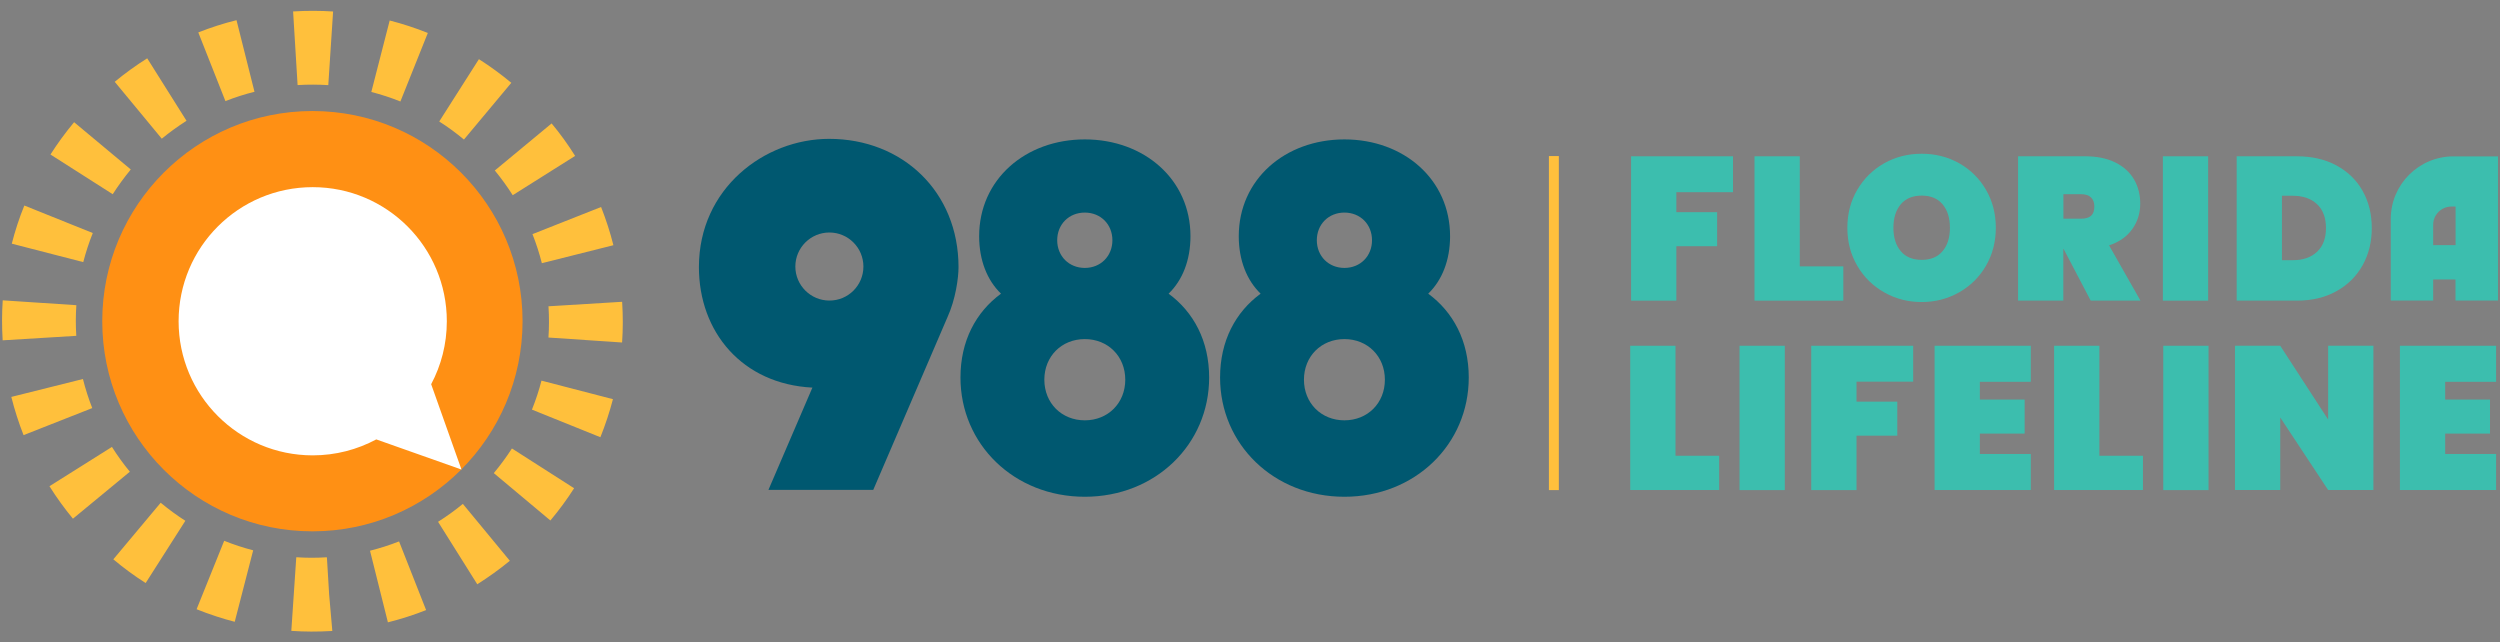<svg width="288" height="74" viewBox="0 0 288 74" fill="none" xmlns="http://www.w3.org/2000/svg">
<rect x="0" y="0" width="288" height="74" fill="#808080" stroke="none"/>
<path d="M110.422 30.776C110.422 31.999 110.092 34.464 109.154 36.527L100.599 56.432H88.525L93.589 44.653C85.498 44.242 80.515 38.25 80.515 30.767C80.515 21.711 88.061 15.996 95.518 15.996C103.966 15.996 110.422 22.087 110.422 30.776ZM99.465 30.704C99.465 28.534 97.706 26.784 95.544 26.784C93.383 26.784 91.624 28.543 91.624 30.704C91.624 32.865 93.383 34.624 95.544 34.624C97.715 34.633 99.465 32.874 99.465 30.704Z" fill="#005870"/>
<path d="M139.294 43.492C139.294 51.172 133.123 57.227 124.97 57.227C116.816 57.227 110.646 51.172 110.646 43.492C110.646 39.268 112.423 35.955 115.316 33.83C113.726 32.294 112.798 29.99 112.798 27.212C112.798 20.667 118.129 16.059 124.97 16.059C131.81 16.059 137.142 20.675 137.142 27.212C137.142 29.99 136.213 32.294 134.623 33.83C137.508 35.955 139.294 39.268 139.294 43.492ZM129.631 43.742C129.631 41.054 127.649 39.063 124.97 39.063C122.291 39.063 120.308 41.054 120.308 43.742C120.308 46.43 122.291 48.422 124.97 48.422C127.649 48.422 129.631 46.43 129.631 43.742ZM121.79 27.677C121.79 29.508 123.148 30.865 124.97 30.865C126.791 30.865 128.149 29.508 128.149 27.677C128.149 25.846 126.8 24.489 124.97 24.489C123.139 24.489 121.79 25.846 121.79 27.677Z" fill="#005870"/>
<path d="M169.201 43.492C169.201 51.172 163.03 57.227 154.877 57.227C146.724 57.227 140.553 51.172 140.553 43.492C140.553 39.268 142.33 35.955 145.223 33.83C143.634 32.294 142.705 29.99 142.705 27.212C142.705 20.667 148.036 16.059 154.877 16.059C161.718 16.059 167.049 20.675 167.049 27.212C167.049 29.99 166.12 32.294 164.531 33.83C167.415 35.955 169.201 39.268 169.201 43.492ZM159.539 43.742C159.539 41.054 157.556 39.063 154.877 39.063C152.198 39.063 150.215 41.054 150.215 43.742C150.215 46.43 152.198 48.422 154.877 48.422C157.556 48.422 159.539 46.43 159.539 43.742ZM151.698 27.677C151.698 29.508 153.055 30.865 154.877 30.865C156.708 30.865 158.056 29.508 158.056 27.677C158.056 25.846 156.708 24.489 154.877 24.489C153.046 24.489 151.698 25.846 151.698 27.677Z" fill="#005870"/>
<path d="M179.578 17.979H178.435V56.459H179.578V17.979Z" fill="#FFC03C"/>
<path d="M199.644 18.005V22.14H193.116V24.444H197.814V28.364H193.116V34.633H187.901V18.005H199.644Z" fill="#3CBEAE"/>
<path d="M207.324 30.686H212.352V34.633H202.118V18.005H207.333V30.686H207.324Z" fill="#3CBEAE"/>
<path d="M217.076 33.687C215.772 32.955 214.727 31.936 213.968 30.633C213.2 29.338 212.816 27.873 212.816 26.239C212.816 24.614 213.2 23.149 213.968 21.845C214.736 20.55 215.772 19.532 217.076 18.8C218.38 18.068 219.818 17.711 221.389 17.711C222.952 17.711 224.39 18.077 225.685 18.8C226.98 19.532 228.016 20.542 228.775 21.845C229.534 23.149 229.918 24.605 229.918 26.239C229.918 27.864 229.534 29.329 228.775 30.633C228.016 31.936 226.98 32.946 225.676 33.687C224.372 34.419 222.943 34.794 221.389 34.794C219.818 34.794 218.38 34.428 217.076 33.687ZM223.783 28.936C224.345 28.275 224.631 27.373 224.631 26.248C224.631 25.105 224.345 24.203 223.783 23.533C223.22 22.872 222.425 22.533 221.389 22.533C220.345 22.533 219.532 22.863 218.969 23.533C218.407 24.203 218.121 25.105 218.121 26.248C218.121 27.373 218.407 28.275 218.969 28.936C219.532 29.606 220.336 29.936 221.389 29.936C222.416 29.936 223.22 29.606 223.783 28.936Z" fill="#3CBEAE"/>
<path d="M240.848 34.633L237.723 28.668H237.696V34.633H232.481V18.005H240.232C241.581 18.005 242.733 18.247 243.688 18.72C244.644 19.193 245.358 19.845 245.84 20.667C246.314 21.488 246.555 22.417 246.555 23.453C246.555 24.56 246.242 25.551 245.626 26.409C245.01 27.266 244.117 27.891 242.965 28.266L246.582 34.633H240.848ZM237.705 25.194H239.768C240.268 25.194 240.643 25.078 240.893 24.855C241.143 24.632 241.268 24.274 241.268 23.783C241.268 23.346 241.143 22.997 240.884 22.747C240.625 22.497 240.25 22.372 239.768 22.372H237.705V25.194Z" fill="#3CBEAE"/>
<path d="M254.378 18.005V34.633H249.162V18.005H254.378Z" fill="#3CBEAE"/>
<path d="M269.157 19.059C270.461 19.765 271.47 20.738 272.176 21.997C272.881 23.247 273.229 24.676 273.229 26.275C273.229 27.855 272.881 29.284 272.176 30.552C271.47 31.82 270.461 32.821 269.157 33.544C267.853 34.276 266.326 34.633 264.594 34.633H257.664V18.005H264.594C266.326 18.005 267.853 18.354 269.157 19.059ZM266.916 29.016C267.603 28.373 267.952 27.462 267.952 26.266C267.952 25.078 267.603 24.158 266.916 23.515C266.228 22.872 265.299 22.551 264.121 22.551H262.879V29.972H264.121C265.299 29.981 266.228 29.659 266.916 29.016Z" fill="#3CBEAE"/>
<path d="M193.018 52.503H198.046V56.45H187.803V39.831H193.018V52.503Z" fill="#3CBEAE"/>
<path d="M205.61 39.831V56.459H200.394V39.831H205.61Z" fill="#3CBEAE"/>
<path d="M220.398 39.831V43.966H213.87V46.27H218.567V50.19H213.87V56.459H208.655V39.831H220.398Z" fill="#3CBEAE"/>
<path d="M228.078 43.983V46.029H233.24V49.949H228.078V52.297H233.945V56.45H222.863V39.831H233.945V43.983H228.078Z" fill="#3CBEAE"/>
<path d="M241.84 52.503H246.867V56.45H236.633V39.831H241.849V52.503H241.84Z" fill="#3CBEAE"/>
<path d="M254.422 39.831V56.459H249.207V39.831H254.422Z" fill="#3CBEAE"/>
<path d="M273.417 56.45H268.202L262.683 48.091V56.45H257.468V39.831H262.683L268.202 48.333V39.831H273.417V56.45Z" fill="#3CBEAE"/>
<path d="M281.686 43.983V46.029H286.848V49.949H281.686V52.297H287.553V56.45H276.471V39.831H287.553V43.983H281.686Z" fill="#3CBEAE"/>
<path d="M275.417 25.221V34.624H280.302V32.196H282.874V34.624H287.768V18.014H282.642C278.65 18.014 275.417 21.247 275.417 25.221ZM280.302 28.239V25.891C280.302 24.73 281.249 23.792 282.419 23.792H282.883V28.239H280.302Z" fill="#3CBEAE"/>
<path d="M35.989 61.21C49.36 61.21 60.199 50.371 60.199 37C60.199 23.629 49.36 12.79 35.989 12.79C22.618 12.79 11.779 23.629 11.779 37C11.779 50.371 22.618 61.21 35.989 61.21Z" fill="#FF9014"/>
<path d="M38.212 72.694H38.15C36.623 72.783 35.078 72.783 33.56 72.676L34.131 64.193C35.274 64.273 36.444 64.273 37.596 64.201H37.659L37.918 68.497L38.284 72.685L38.212 72.694ZM44.687 71.694L42.624 63.442C43.758 63.157 44.883 62.799 45.973 62.371L49.089 70.283C47.661 70.846 46.178 71.319 44.687 71.694ZM27.041 71.631C25.549 71.247 24.076 70.756 22.647 70.185L25.826 62.299C26.916 62.737 28.041 63.103 29.166 63.398L27.041 71.631ZM54.983 67.309L50.465 60.111C51.456 59.486 52.411 58.799 53.322 58.048L58.734 64.603C57.537 65.586 56.278 66.488 54.983 67.309ZM16.78 67.166C15.485 66.345 14.235 65.425 13.056 64.434L18.512 57.915C19.414 58.665 20.37 59.37 21.352 59.995L16.78 67.166ZM63.405 59.96L56.886 54.503C57.636 53.601 58.341 52.646 58.975 51.663L66.137 56.245C65.316 57.531 64.396 58.781 63.405 59.96ZM8.403 59.754C7.421 58.566 6.51 57.307 5.697 56.013L12.895 51.485C13.52 52.476 14.208 53.432 14.958 54.343L8.403 59.754ZM69.165 50.368L61.279 47.189C61.717 46.1 62.092 44.975 62.378 43.849L70.611 45.984C70.227 47.466 69.736 48.94 69.165 50.368ZM2.715 50.127C2.152 48.699 1.679 47.216 1.304 45.725L9.555 43.662C9.841 44.796 10.198 45.921 10.627 47.011L2.715 50.127ZM71.665 39.456L63.181 38.884C63.262 37.723 63.262 36.536 63.19 35.357L63.181 35.285L71.665 34.767L71.674 34.839C71.772 36.375 71.772 37.929 71.665 39.456ZM8.787 38.688L0.304 39.206V39.17C0.214 37.652 0.214 36.107 0.313 34.598L8.796 35.16C8.716 36.312 8.716 37.491 8.787 38.661V38.688ZM62.422 30.32C62.136 29.186 61.77 28.061 61.342 26.971L69.245 23.846C69.808 25.275 70.29 26.757 70.665 28.248L62.422 30.32ZM9.591 30.195L1.357 28.07C1.741 26.578 2.224 25.096 2.804 23.676L10.689 26.846C10.252 27.936 9.886 29.061 9.591 30.195ZM59.065 22.488C58.439 21.497 57.743 20.542 57.002 19.64L63.547 14.219C64.53 15.398 65.441 16.657 66.253 17.961L59.065 22.488ZM12.985 22.372L5.814 17.8C6.635 16.505 7.555 15.255 8.537 14.076L15.065 19.523C14.315 20.434 13.619 21.39 12.985 22.372ZM53.447 16.076C52.545 15.326 51.59 14.621 50.599 13.996L55.171 6.816C56.466 7.637 57.716 8.557 58.904 9.54L53.447 16.076ZM18.637 15.978L13.217 9.423C14.404 8.441 15.664 7.53 16.959 6.718L21.486 13.915C20.504 14.54 19.539 15.237 18.637 15.978ZM46.125 11.692C45.035 11.254 43.91 10.888 42.776 10.593L44.892 2.36C46.384 2.744 47.857 3.226 49.286 3.797L46.125 11.692ZM25.969 11.647L22.843 3.735C24.272 3.172 25.755 2.69 27.246 2.324L29.318 10.575C28.184 10.852 27.059 11.218 25.969 11.647ZM37.819 9.807C36.667 9.736 35.498 9.727 34.337 9.799H34.283L33.765 1.315H33.819C35.337 1.225 36.864 1.225 38.373 1.324L37.819 9.807Z" fill="#FFC03C"/>
<path d="M53.162 54.092L49.67 44.26C50.822 42.099 51.474 39.626 51.474 37.009C51.474 28.48 44.562 21.56 36.025 21.56C27.487 21.56 20.575 28.472 20.575 37.009C20.575 45.537 27.487 52.458 36.025 52.458C38.677 52.458 41.168 51.788 43.347 50.619L53.162 54.092Z" fill="white"/>
</svg>
